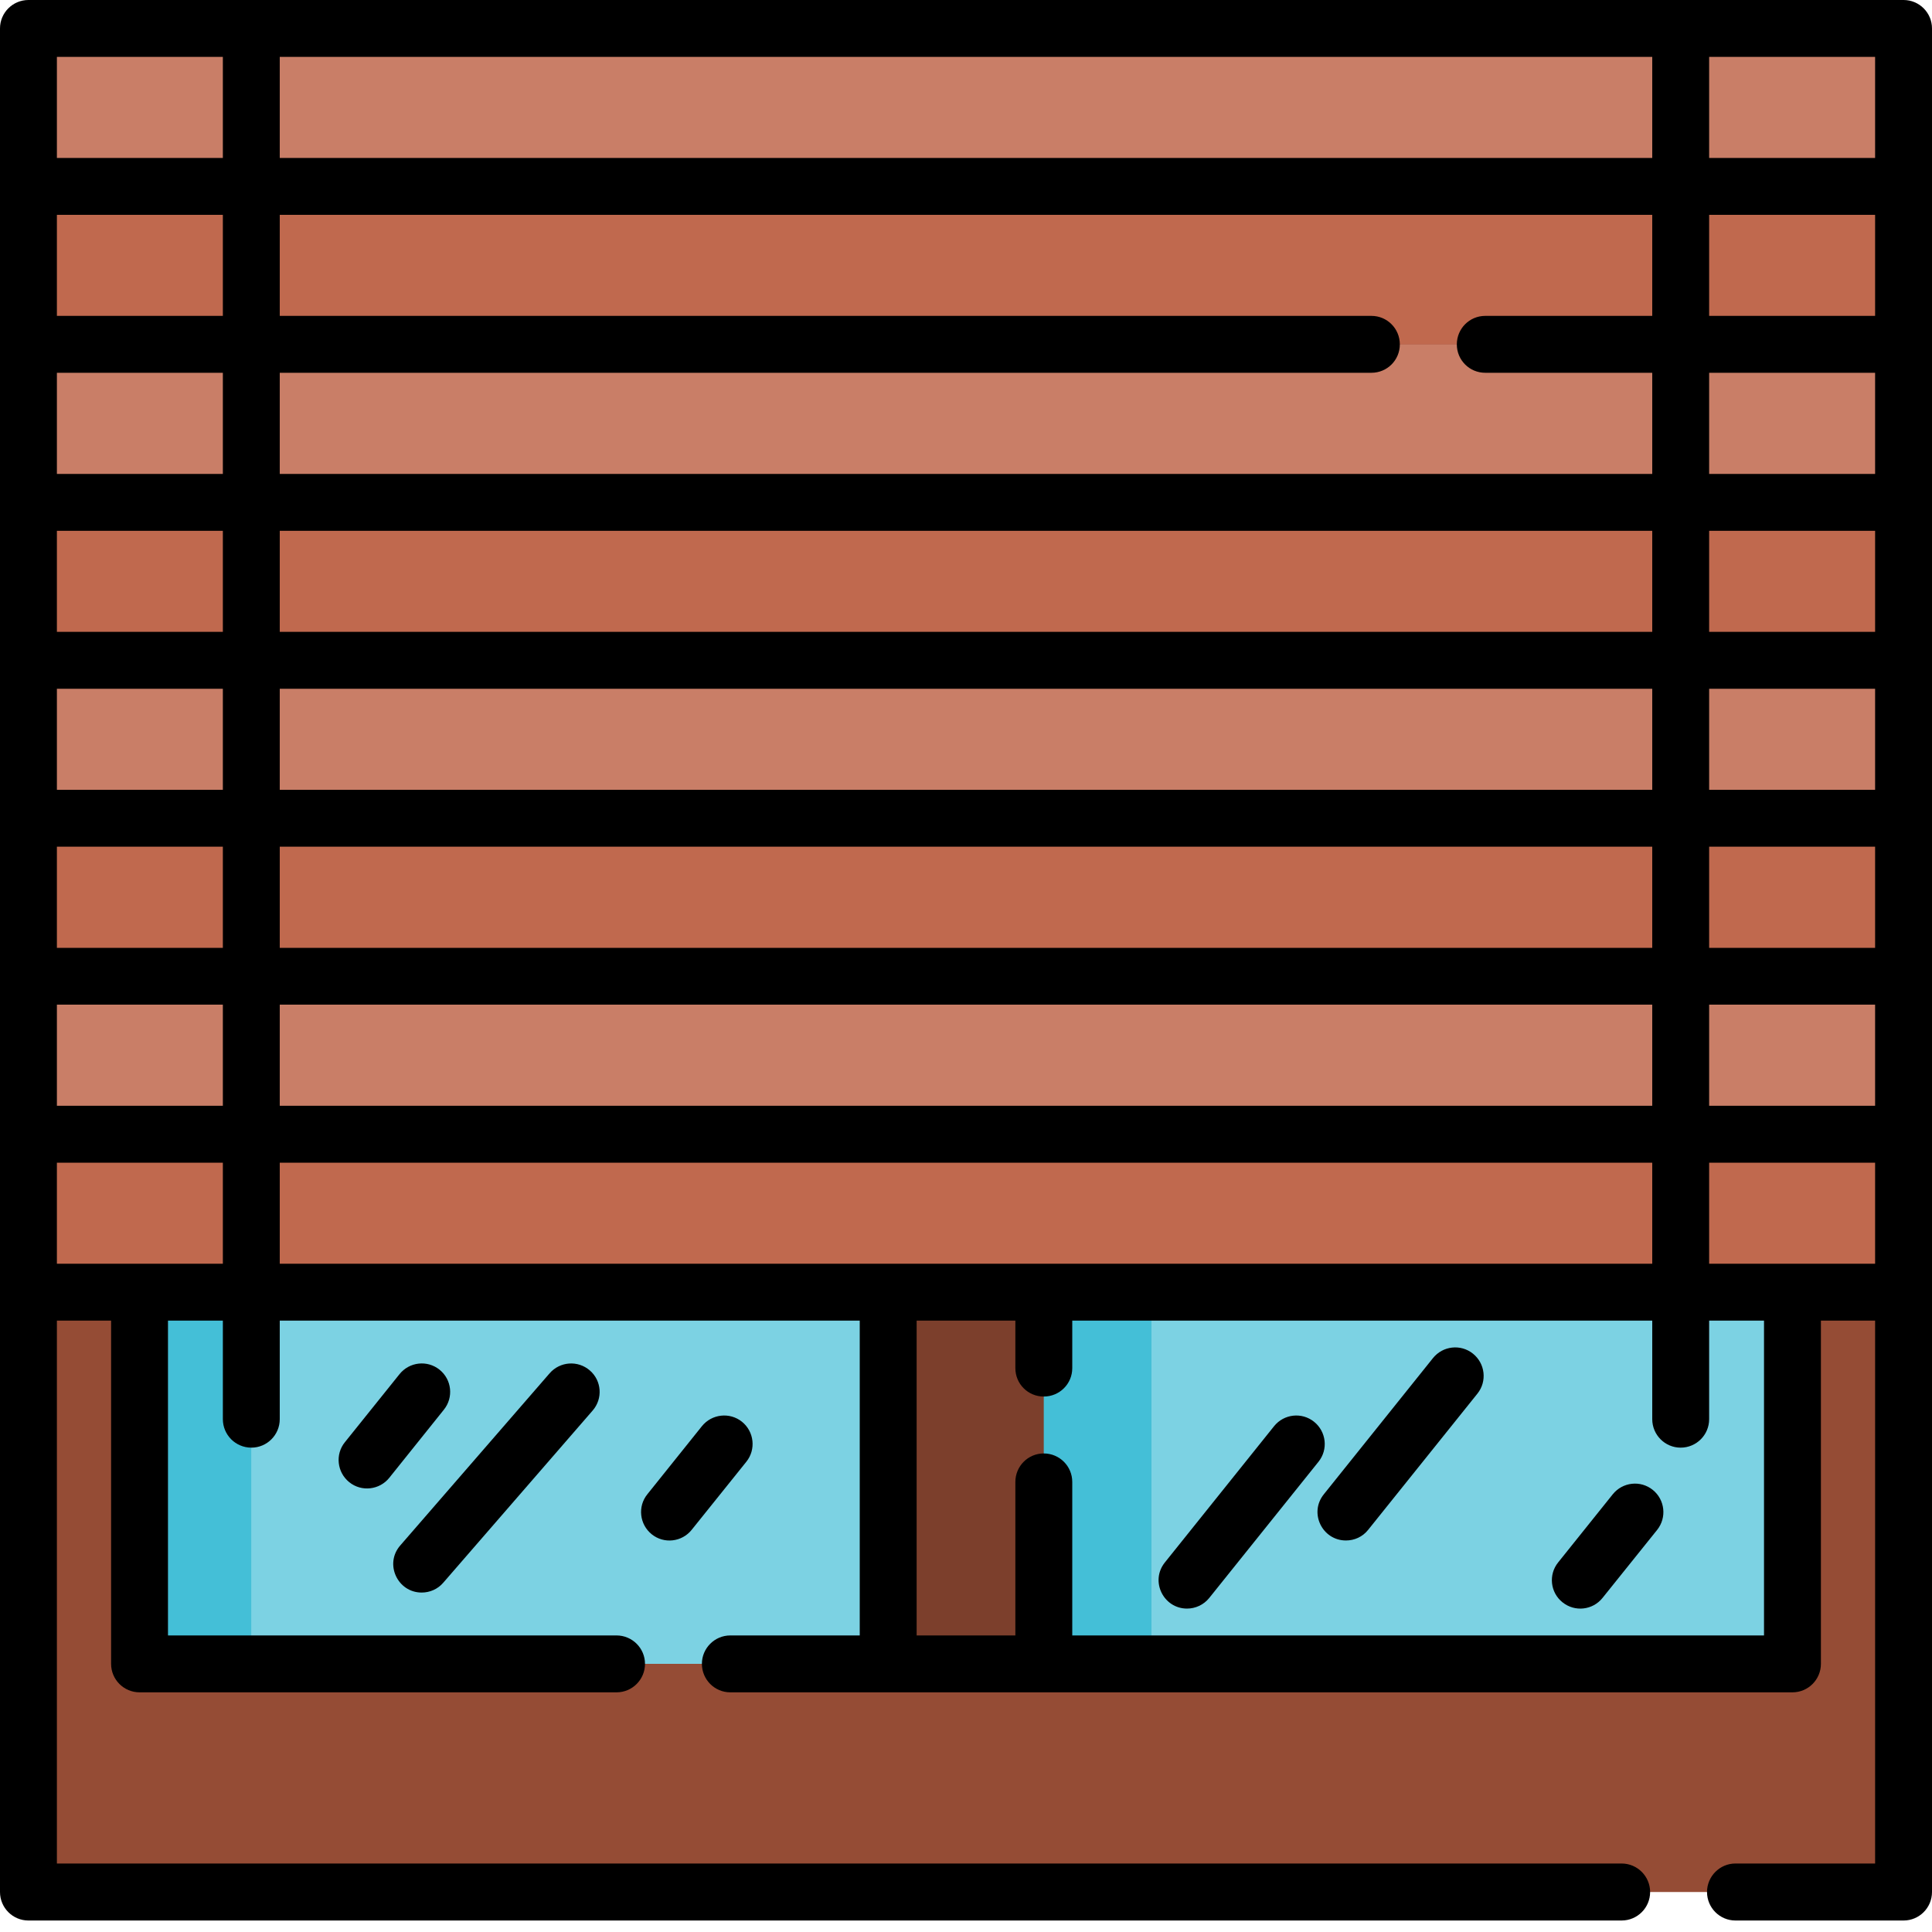 <svg width="20" height="20" viewBox="0 0 20 20" fill="none" xmlns="http://www.w3.org/2000/svg">
<path d="M0.412 19.586H19.588C19.653 19.586 19.705 19.534 19.705 19.468V0.412C19.705 0.347 19.653 0.294 19.588 0.294H0.412C0.347 0.294 0.295 0.347 0.295 0.412V19.468C0.295 19.534 0.347 19.586 0.412 19.586Z" fill="#954C35"/>
<path d="M18.555 13.377V17.028C18.555 17.136 18.467 17.224 18.359 17.224H1.641C1.533 17.224 1.445 17.136 1.445 17.028V13.377H18.555Z" fill="#44BFD7"/>
<path d="M18.555 13.377V17.028C18.555 17.136 18.467 17.224 18.359 17.224H2.798C2.69 17.224 2.601 17.136 2.601 17.028V13.377H18.555Z" fill="#7CD2E3"/>
<path d="M19.706 0.412V1.93H0.294V0.412C0.294 0.347 0.348 0.294 0.412 0.294H19.588C19.652 0.294 19.706 0.347 19.706 0.412Z" fill="#C97E67"/>
<path d="M0.295 1.93H19.705V3.565H0.295V1.93Z" fill="#C0694E"/>
<path d="M0.295 3.565H19.705V5.2H0.295V3.565Z" fill="#C97E67"/>
<path d="M0.295 5.2H19.705V6.835H0.295V5.2Z" fill="#C0694E"/>
<path d="M0.295 6.835H19.705V8.471H0.295V6.835Z" fill="#C97E67"/>
<path d="M0.295 8.471H19.705V10.106H0.295V8.471Z" fill="#C0694E"/>
<path d="M0.295 10.106H19.705V11.742H0.295V10.106Z" fill="#C97E67"/>
<path d="M0.295 11.742H19.705V13.377H0.295V11.742Z" fill="#C0694E"/>
<path d="M10.31 13.377H11.92V17.224H10.31V13.377Z" fill="#44BFD7"/>
<path d="M9.195 13.377H10.805V17.224H9.195V13.377Z" fill="#7C3F2C"/>
<path d="M13.603 14.718C13.476 14.616 13.291 14.637 13.189 14.764L12.059 16.174C11.903 16.368 12.044 16.652 12.288 16.652C12.374 16.652 12.46 16.614 12.518 16.542L13.649 15.132C13.751 15.005 13.73 14.82 13.603 14.718Z" fill="black"/>
<path d="M15.248 14.013C15.121 13.911 14.936 13.932 14.834 14.059L13.704 15.469C13.548 15.663 13.689 15.947 13.933 15.947C14.02 15.947 14.105 15.91 14.163 15.837L15.294 14.427C15.396 14.3 15.375 14.115 15.248 14.013Z" fill="black"/>
<path d="M4.365 16.486C4.448 16.486 4.53 16.452 4.588 16.385L6.135 14.602C6.242 14.479 6.229 14.293 6.106 14.187C5.983 14.08 5.797 14.093 5.69 14.216L4.143 15.999C3.977 16.19 4.116 16.486 4.365 16.486Z" fill="black"/>
<path d="M7.681 14.718C7.554 14.616 7.368 14.637 7.266 14.764L6.701 15.469C6.599 15.595 6.62 15.781 6.747 15.883C6.874 15.985 7.059 15.963 7.16 15.837L7.726 15.132C7.828 15.005 7.807 14.82 7.681 14.718Z" fill="black"/>
<path d="M17.109 15.423C16.982 15.321 16.797 15.342 16.695 15.469L16.13 16.174C16.028 16.3 16.048 16.486 16.175 16.587C16.303 16.69 16.488 16.668 16.589 16.542L17.155 15.837C17.256 15.71 17.236 15.525 17.109 15.423Z" fill="black"/>
<path d="M4.55 14.179C4.423 14.077 4.238 14.098 4.136 14.225L3.57 14.93C3.468 15.056 3.489 15.242 3.616 15.344C3.743 15.446 3.929 15.424 4.03 15.298L4.595 14.593C4.697 14.466 4.677 14.281 4.55 14.179Z" fill="black"/>
<path d="M19.706 0C19.032 0 1.479 0 0.294 0C0.132 0 0 0.132 0 0.294V19.586C0 19.749 0.132 19.881 0.294 19.881H16.787C16.95 19.881 17.082 19.749 17.082 19.586C17.082 19.424 16.95 19.291 16.787 19.291H0.589V13.671H1.15V17.224C1.15 17.387 1.282 17.519 1.445 17.519H6.382C6.545 17.519 6.677 17.387 6.677 17.224C6.677 17.062 6.545 16.93 6.382 16.93H1.739V13.671H2.307V14.691C2.307 14.854 2.439 14.986 2.602 14.986C2.764 14.986 2.896 14.854 2.896 14.691V13.671H8.9V16.93H7.56C7.398 16.93 7.266 17.062 7.266 17.224C7.266 17.387 7.398 17.519 7.56 17.519H18.555C18.718 17.519 18.85 17.387 18.85 17.224V13.671H19.411V19.291H17.965C17.803 19.291 17.671 19.424 17.671 19.586C17.671 19.749 17.803 19.881 17.965 19.881H19.706C19.868 19.881 20 19.749 20 19.586C20 17.482 20 2.496 20 0.294C20 0.132 19.868 0 19.706 0V0ZM2.307 13.082C1.771 13.082 1.133 13.082 0.589 13.082C0.589 12.709 0.589 12.447 0.589 12.036H2.307V13.082ZM2.307 11.447H0.589V10.4H2.307V11.447ZM2.307 9.812H0.589V8.765H2.307V9.812ZM2.307 8.176H0.589V7.13H2.307V8.176ZM2.307 6.541H0.589V5.495H2.307V6.541ZM2.307 4.906C1.928 4.906 0.982 4.906 0.589 4.906V3.859H2.307V4.906ZM2.307 3.27H0.589V2.224H2.307V3.27ZM2.307 1.635H0.589V0.589H2.307V1.635ZM2.896 0.589H17.104V1.635H2.896V0.589ZM2.896 3.859H14.197C14.36 3.859 14.491 3.728 14.491 3.565C14.491 3.402 14.36 3.27 14.197 3.27C14.149 3.27 3.145 3.27 2.896 3.27V2.224H17.104V3.27H15.375C15.212 3.27 15.081 3.402 15.081 3.565C15.081 3.728 15.212 3.859 15.375 3.859H17.104V4.906C16.65 4.906 3.257 4.906 2.896 4.906V3.859ZM2.896 5.495H17.104V6.541H2.896V5.495ZM2.896 7.13H17.104V8.176H2.896V7.13ZM2.896 8.765H17.104V9.812H2.896V8.765ZM2.896 10.4H17.104V11.447H2.896V10.4ZM2.896 13.082V12.036H17.104V13.082C15.713 13.082 4.332 13.082 2.896 13.082ZM18.261 16.93H11.1V15.341C11.1 15.178 10.968 15.046 10.805 15.046C10.642 15.046 10.511 15.178 10.511 15.341V16.93H9.489V13.671H10.511V14.163C10.511 14.326 10.642 14.457 10.805 14.457C10.968 14.457 11.1 14.326 11.1 14.163V13.671H17.104V14.691C17.104 14.854 17.236 14.986 17.398 14.986C17.561 14.986 17.693 14.854 17.693 14.691V13.671H18.261V16.93ZM19.411 13.082C18.872 13.082 18.244 13.082 17.693 13.082V12.036H19.411V13.082ZM19.411 11.447H17.693V10.4H19.411V11.447ZM19.411 9.812H17.693V8.765H19.411V9.812ZM19.411 8.176H17.693V7.13H19.411V8.176ZM19.411 6.541H17.693V5.495H19.411V6.541ZM19.411 4.906H17.693V3.859H19.411V4.906ZM19.411 3.27H17.693V2.224H19.411V3.27ZM19.411 1.635H17.693V0.589H19.411V1.635Z" fill="black"/>
</svg>
